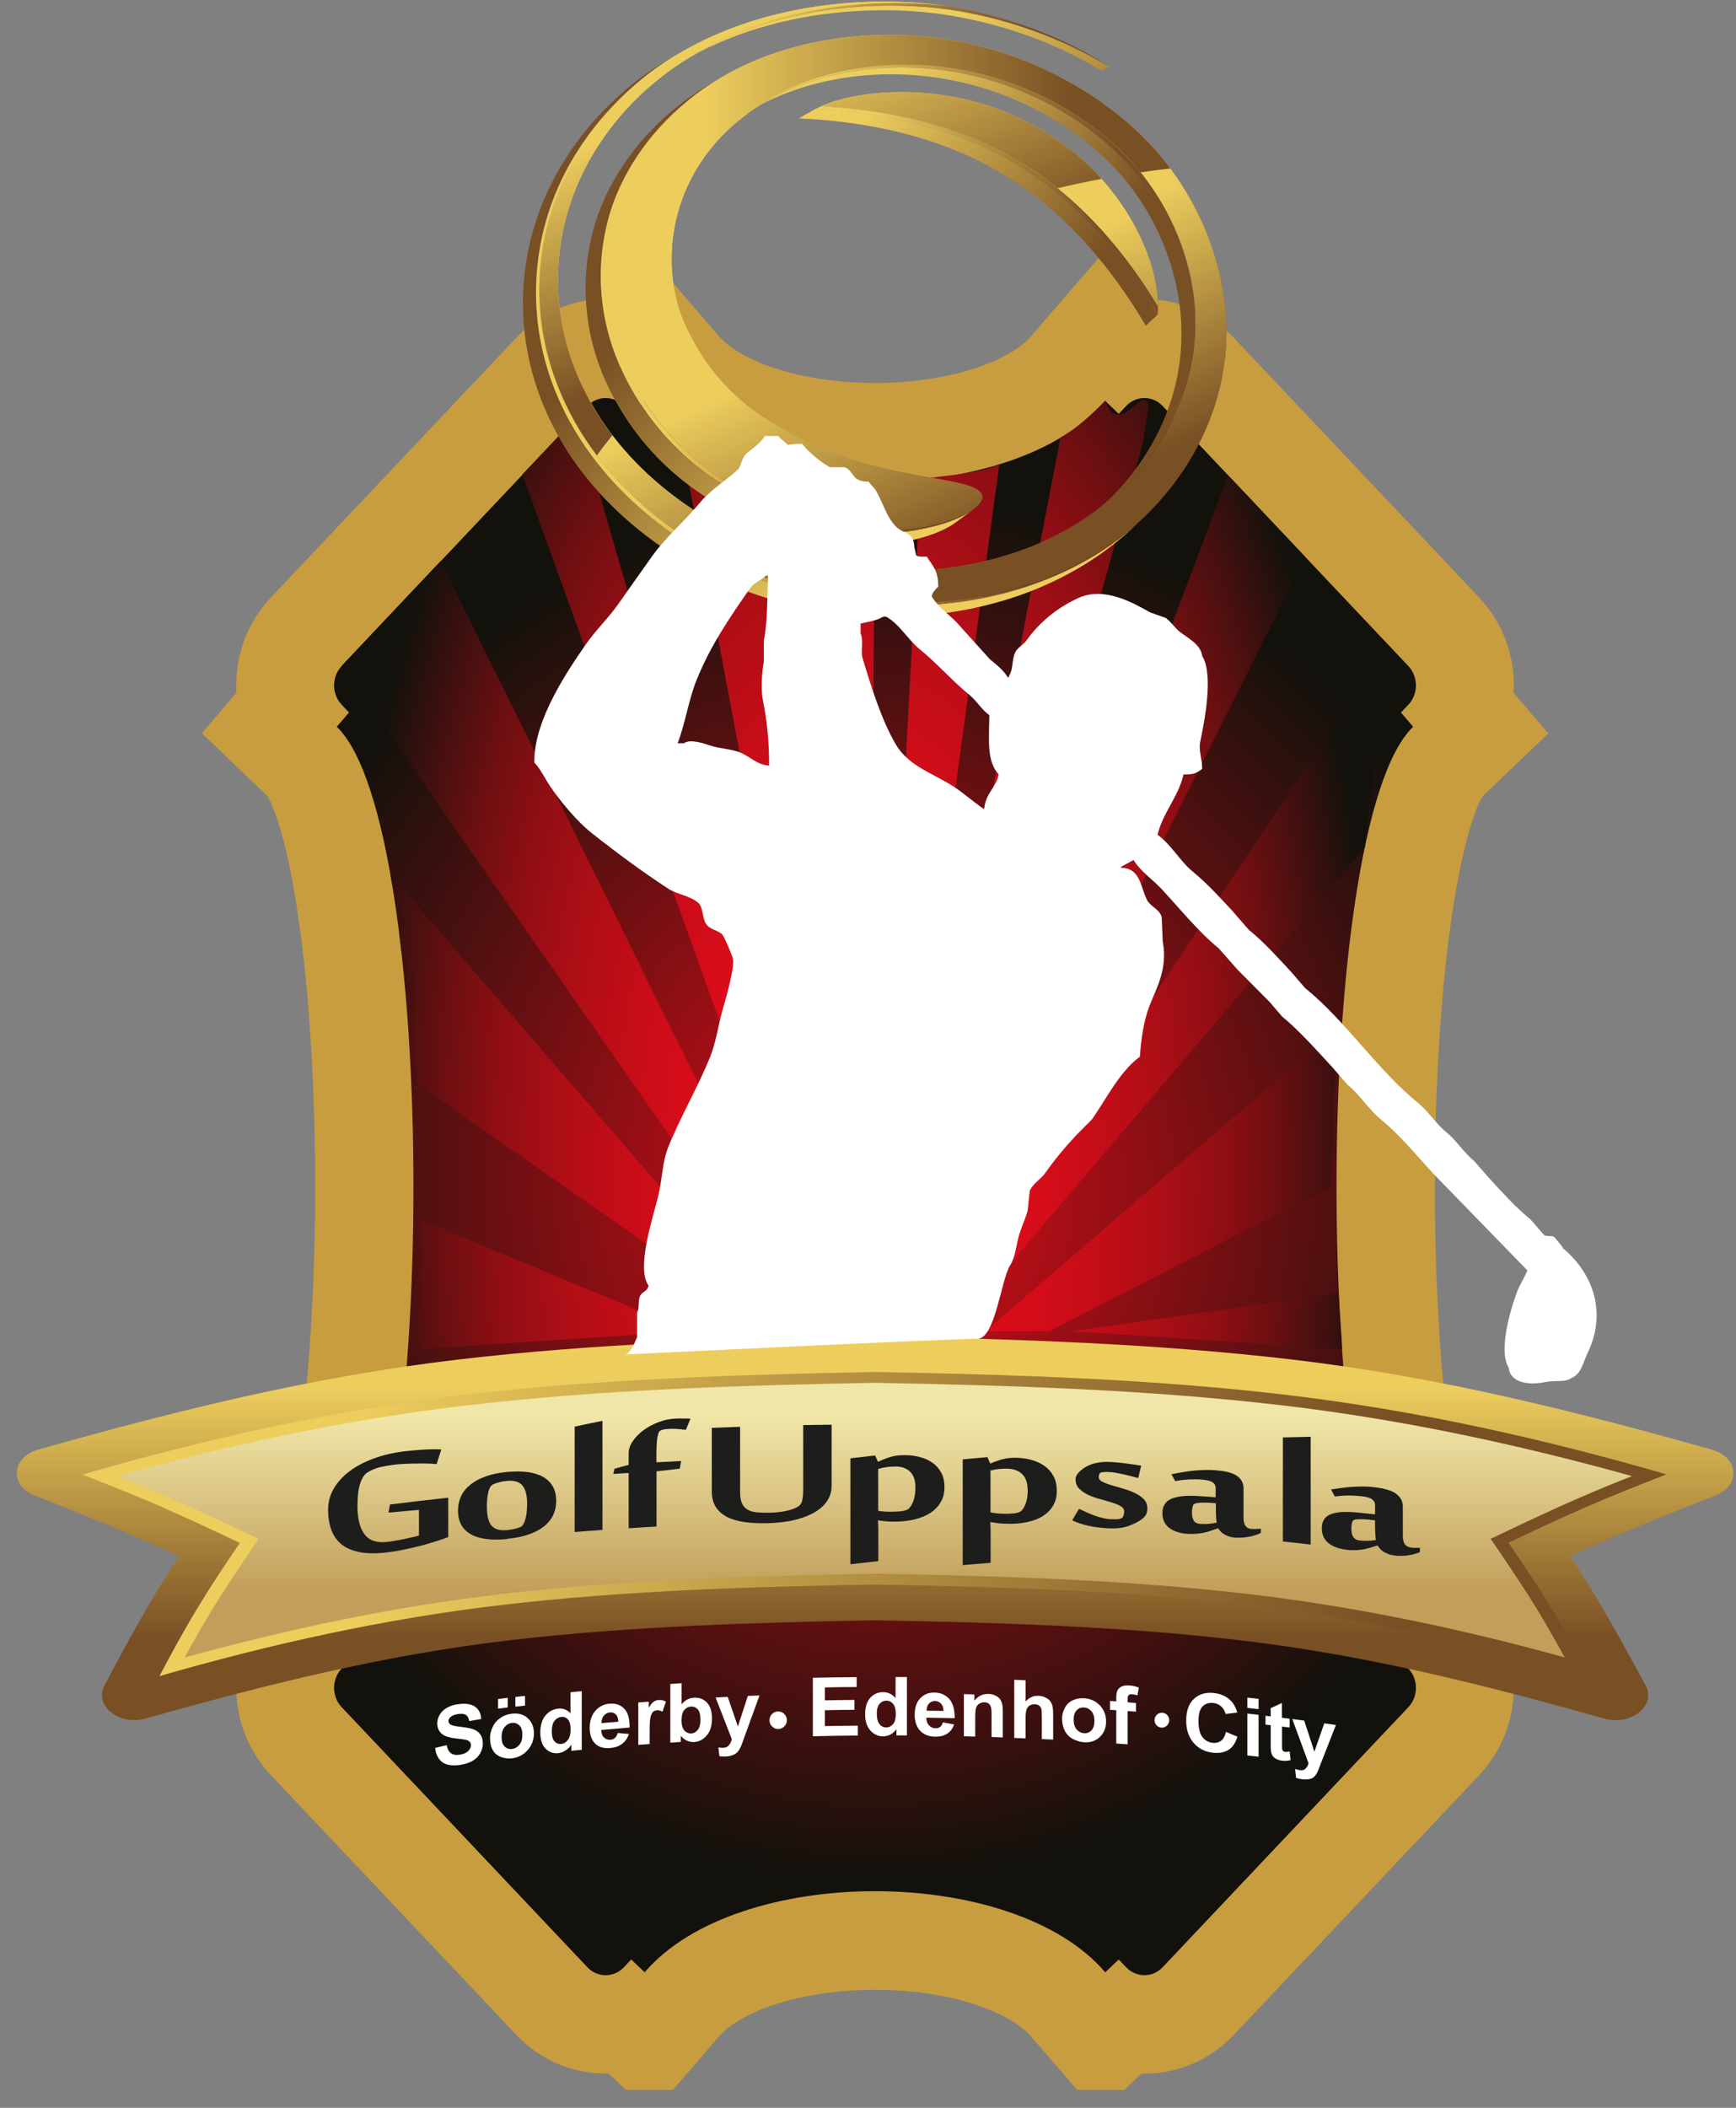 <svg width="89" height="108" viewBox="0 0 89 108" fill="none" xmlns="http://www.w3.org/2000/svg">
<rect x="0" y="0" width="89" height="108" fill="#808080" stroke="none"/>
<g clip-path="url(#clip0_286_365)">
<path fill-rule="evenodd" clip-rule="evenodd" d="M31.658 105.458C30.114 105.641 28.504 105.103 27.324 103.855L14.726 90.528C13.541 89.275 13.041 87.575 13.21 85.939L11.676 84.147C19.142 77.003 19.142 44.582 11.676 37.432L13.21 35.64C13.036 34.01 13.541 32.31 14.726 31.056L27.324 17.73C28.51 16.476 30.114 15.944 31.658 16.127L33.349 14.507L36.013 17.622C39.156 21.297 50.595 21.297 53.738 17.622L56.402 14.507L58.093 16.127C59.637 15.944 61.247 16.476 62.426 17.73L75.024 31.056C76.21 32.304 76.71 34.005 76.541 35.64L78.075 37.432C70.609 44.582 70.609 76.997 78.075 84.147L76.541 85.934C76.715 87.569 76.21 89.269 75.024 90.523L62.426 103.849C61.241 105.098 59.637 105.636 58.093 105.453L56.402 107.072L53.738 103.957C50.595 100.282 39.156 100.282 36.013 103.957L33.349 107.072L31.658 105.453V105.458Z" fill="url(#paint0_linear_286_365)"/>
<path fill-rule="evenodd" clip-rule="evenodd" d="M32.381 101.348C31.604 102.096 30.391 102.074 29.641 101.278L17.043 87.951C16.293 87.155 16.271 85.875 16.978 85.051L16.331 84.293L16.82 83.825C21.746 79.106 21.746 42.457 16.82 37.739L16.331 37.27L16.978 36.512C16.271 35.689 16.293 34.408 17.043 33.617L29.641 20.291C30.391 19.495 31.604 19.473 32.381 20.221L33.099 19.538L33.544 20.054C38.019 25.289 51.699 25.289 56.174 20.054L56.62 19.538L57.337 20.221C58.115 19.473 59.322 19.495 60.078 20.291L72.676 33.617C73.426 34.414 73.448 35.694 72.741 36.517L73.388 37.276L72.898 37.744C67.972 42.462 67.972 79.112 72.898 83.83L73.388 84.298L72.741 85.057C73.448 85.88 73.426 87.16 72.676 87.957L60.078 101.283C59.327 102.08 58.115 102.101 57.337 101.353L56.62 102.036L56.174 101.52C51.699 96.29 38.019 96.29 33.544 101.52L33.099 102.036L32.381 101.353V101.348Z" stroke="#C89D3F" stroke-width="8.712" stroke-miterlimit="10"/>
<path fill-rule="evenodd" clip-rule="evenodd" d="M33.05 101.057L32.359 100.401L31.984 100.799C31.468 101.342 30.63 101.342 30.114 100.799L17.516 87.472C16.999 86.929 16.999 86.036 17.516 85.493L17.891 85.094L17.266 84.363C22.507 79.348 22.507 42.258 17.266 37.238L17.891 36.506L17.516 36.108C16.999 35.565 16.999 34.672 17.516 34.128L30.114 20.802C30.63 20.258 31.468 20.258 31.984 20.802L32.359 21.205L33.05 20.544C37.791 26.085 51.922 26.085 56.663 20.544L57.354 21.205L57.734 20.802C58.251 20.258 59.088 20.258 59.605 20.802L72.203 34.128C72.719 34.672 72.719 35.565 72.203 36.108L71.822 36.506L72.447 37.238C67.211 42.252 67.211 79.348 72.447 84.363L71.822 85.094L72.203 85.493C72.719 86.036 72.719 86.929 72.203 87.472L59.605 100.799C59.088 101.342 58.251 101.342 57.734 100.799L57.354 100.401L56.663 101.057C51.922 95.516 37.791 95.516 33.05 101.057Z" fill="url(#paint1_radial_286_365)"/>
<path fill-rule="evenodd" clip-rule="evenodd" d="M80.489 79.72C81.924 81.883 83.158 84.121 84.365 86.359C84.626 86.843 84.496 87.365 84.028 87.742C83.561 88.118 82.886 88.237 82.25 88.059C76.139 86.337 70 84.788 63.492 84.035C57.326 83.319 51.063 83.131 44.837 83.023C38.606 83.136 32.337 83.325 26.166 84.04C19.68 84.793 13.563 86.337 7.473 88.054C6.837 88.231 6.168 88.113 5.701 87.742C5.233 87.37 5.097 86.849 5.353 86.37C6.533 84.126 7.751 81.893 9.175 79.731C6.761 78.612 4.271 77.611 1.77 76.621C1.166 76.384 0.824 75.921 0.867 75.4C0.911 74.883 1.324 74.453 1.96 74.275C8.958 72.301 15.977 70.547 23.415 69.67C30.483 68.836 37.655 68.61 44.794 68.475H44.854H44.913C52.047 68.605 59.213 68.836 66.276 69.664C73.73 70.541 80.76 72.306 87.769 74.281C88.405 74.458 88.824 74.888 88.862 75.41C88.9 75.932 88.552 76.395 87.948 76.632C85.431 77.611 82.924 78.606 80.505 79.731L80.489 79.72Z" fill="url(#paint2_linear_286_365)"/>
<path fill-rule="evenodd" clip-rule="evenodd" d="M4.255 75.55C10.447 73.753 16.956 72.274 23.768 71.472C30.679 70.659 37.758 70.434 44.843 70.299C51.933 70.428 58.996 70.654 65.901 71.467C72.713 72.268 79.233 73.748 85.431 75.545C84.061 76.077 82.696 76.621 81.353 77.202C79.999 77.788 78.678 78.412 77.341 79.047C78.096 80.161 78.852 81.28 79.543 82.415C80.228 83.55 80.858 84.712 81.494 85.875C75.883 84.255 69.995 82.937 63.846 82.221C57.609 81.495 51.231 81.301 44.832 81.189C38.438 81.301 32.044 81.501 25.802 82.227C19.647 82.942 13.78 84.266 8.175 85.88C8.784 84.723 9.42 83.556 10.105 82.426C10.79 81.291 11.54 80.166 12.296 79.058C10.964 78.423 9.632 77.804 8.294 77.213C6.962 76.626 5.592 76.094 4.244 75.555L4.255 75.55Z" fill="url(#paint3_linear_286_365)"/>
<path fill-rule="evenodd" clip-rule="evenodd" d="M83.659 75.631C77.857 74.017 71.903 72.736 65.797 72.015C58.871 71.203 51.84 70.982 44.848 70.853C37.851 70.982 30.809 71.203 23.883 72.015C17.777 72.736 11.829 74.017 6.027 75.631C6.913 75.986 7.794 76.346 8.664 76.728C10.023 77.326 11.361 77.95 12.688 78.585L13.253 78.853L12.949 79.305C12.198 80.414 11.453 81.522 10.768 82.652C10.312 83.405 9.882 84.164 9.469 84.928C14.743 83.475 20.153 82.324 25.709 81.678C32.033 80.946 38.443 80.753 44.832 80.634H44.848H44.864C51.242 80.747 57.653 80.941 63.971 81.673C69.522 82.318 74.937 83.464 80.217 84.922C79.798 84.158 79.369 83.4 78.917 82.647C78.232 81.517 77.482 80.408 76.732 79.3L76.422 78.848L76.987 78.579C78.319 77.944 79.657 77.315 81.022 76.723C81.897 76.346 82.778 75.981 83.669 75.631H83.659Z" fill="url(#paint4_linear_286_365)"/>
<path d="M21.501 77.363C20.974 77.406 20.446 77.455 19.919 77.503C19.941 77.363 19.968 77.229 19.99 77.089C20.985 76.965 21.985 76.847 22.98 76.739V78.757C22.817 78.821 22.616 78.891 22.377 78.966C22.137 79.042 21.882 79.117 21.605 79.192C21.327 79.262 21.044 79.332 20.745 79.391C20.452 79.456 20.164 79.504 19.886 79.537C19.332 79.607 18.864 79.607 18.473 79.537C18.081 79.461 17.766 79.332 17.521 79.139C17.276 78.945 17.103 78.697 16.988 78.396C16.88 78.095 16.82 77.751 16.82 77.363C16.82 76.976 16.912 76.615 17.108 76.282C17.298 75.948 17.57 75.647 17.913 75.389C18.261 75.125 18.674 74.91 19.158 74.732C19.642 74.555 20.169 74.431 20.751 74.361C20.898 74.345 21.055 74.329 21.235 74.313C21.409 74.296 21.588 74.286 21.757 74.275C21.931 74.264 22.094 74.259 22.246 74.259C22.398 74.259 22.529 74.259 22.627 74.27C22.545 74.517 22.464 74.764 22.382 75.017C22.262 75.007 22.11 74.996 21.925 74.99C21.74 74.99 21.545 74.985 21.343 74.99C21.142 74.99 20.936 74.996 20.74 75.007C20.539 75.017 20.359 75.028 20.202 75.05C19.941 75.082 19.696 75.125 19.468 75.179C19.239 75.238 19.027 75.324 18.837 75.448C18.734 75.512 18.647 75.609 18.581 75.738C18.516 75.862 18.462 76.002 18.424 76.158C18.386 76.314 18.358 76.475 18.348 76.653C18.337 76.825 18.326 76.997 18.326 77.159C18.326 77.82 18.451 78.31 18.696 78.627C18.946 78.945 19.337 79.069 19.87 79.004C20.006 78.988 20.147 78.966 20.3 78.939C20.452 78.913 20.599 78.886 20.745 78.853C20.892 78.821 21.028 78.794 21.153 78.762C21.278 78.73 21.392 78.703 21.479 78.681V77.358L21.501 77.363Z" fill="#1D1D1B"/>
<path d="M25.998 78.859C25.182 78.934 24.562 78.859 24.127 78.606C23.698 78.358 23.48 77.96 23.48 77.395C23.48 77.132 23.535 76.89 23.638 76.664C23.741 76.438 23.904 76.244 24.116 76.072C24.328 75.9 24.589 75.76 24.905 75.647C25.22 75.534 25.584 75.458 25.998 75.421C26.829 75.346 27.455 75.437 27.879 75.695C28.303 75.953 28.515 76.357 28.515 76.906C28.515 77.175 28.461 77.417 28.357 77.637C28.249 77.858 28.091 78.052 27.879 78.218C27.667 78.385 27.406 78.52 27.09 78.627C26.775 78.735 26.411 78.81 25.998 78.848V78.859ZM24.965 77.239C24.965 77.67 25.041 77.982 25.198 78.17C25.356 78.358 25.617 78.434 25.987 78.401C26.128 78.391 26.259 78.369 26.384 78.337C26.509 78.31 26.612 78.278 26.694 78.235C26.748 78.213 26.797 78.165 26.835 78.089C26.878 78.014 26.911 77.928 26.938 77.82C26.971 77.713 26.993 77.594 27.003 77.46C27.014 77.325 27.025 77.191 27.025 77.046C27.025 76.626 26.944 76.314 26.786 76.12C26.628 75.927 26.367 75.846 26.009 75.878C25.873 75.889 25.742 75.91 25.612 75.943C25.481 75.975 25.367 76.013 25.269 76.061C25.215 76.088 25.166 76.136 25.128 76.206C25.084 76.276 25.052 76.368 25.03 76.475C25.008 76.583 24.986 76.696 24.975 76.83C24.965 76.96 24.959 77.094 24.959 77.234L24.965 77.239Z" fill="#1D1D1B"/>
<path d="M30.886 78.391C30.407 78.423 29.934 78.461 29.461 78.498V73.097C29.934 72.995 30.413 72.898 30.886 72.801V78.391Z" fill="#1D1D1B"/>
<path d="M35.154 73.258C35.029 73.247 34.887 73.231 34.735 73.22C34.583 73.21 34.441 73.204 34.316 73.215C34.229 73.215 34.137 73.226 34.045 73.242C33.947 73.258 33.876 73.285 33.822 73.328C33.794 73.35 33.767 73.398 33.745 73.468C33.724 73.538 33.708 73.629 33.691 73.731C33.68 73.834 33.669 73.947 33.664 74.065C33.658 74.189 33.653 74.313 33.653 74.436V74.926C34.077 74.904 34.496 74.883 34.92 74.861C34.898 74.99 34.871 75.125 34.849 75.254C34.713 75.27 34.572 75.281 34.431 75.302C34.311 75.313 34.181 75.329 34.045 75.346C33.903 75.362 33.778 75.373 33.658 75.389V78.219C33.18 78.246 32.707 78.272 32.229 78.305V75.475C32.185 75.475 32.12 75.48 32.033 75.485C31.946 75.485 31.859 75.496 31.766 75.502C31.658 75.507 31.549 75.518 31.44 75.523C31.462 75.432 31.484 75.34 31.505 75.254C31.609 75.222 31.707 75.195 31.799 75.173C31.875 75.152 31.951 75.13 32.033 75.109C32.114 75.087 32.18 75.071 32.229 75.066V74.469C32.229 74.259 32.299 74.054 32.435 73.85C32.577 73.645 32.756 73.457 32.979 73.29C33.202 73.124 33.457 72.984 33.74 72.876C34.023 72.763 34.311 72.704 34.599 72.688C34.719 72.682 34.855 72.677 35.002 72.682C35.154 72.682 35.284 72.682 35.398 72.693C35.322 72.887 35.241 73.081 35.159 73.274L35.154 73.258Z" fill="#1D1D1B"/>
<path d="M42.63 76.179C42.63 76.427 42.559 76.658 42.423 76.879C42.287 77.099 42.081 77.293 41.809 77.46C41.537 77.627 41.2 77.761 40.792 77.869C40.384 77.971 39.917 78.03 39.384 78.046C38.944 78.057 38.547 78.041 38.193 77.993C37.84 77.944 37.535 77.858 37.28 77.729C37.03 77.6 36.834 77.433 36.698 77.218C36.562 77.003 36.492 76.734 36.492 76.416V73.161C36.975 73.14 37.459 73.124 37.943 73.107V76.454C37.943 76.701 37.976 76.895 38.041 77.035C38.106 77.175 38.204 77.282 38.335 77.358C38.465 77.433 38.628 77.476 38.824 77.492C39.014 77.508 39.237 77.514 39.487 77.508C39.797 77.498 40.064 77.471 40.281 77.422C40.504 77.374 40.689 77.315 40.836 77.239C40.988 77.164 41.086 77.051 41.124 76.9C41.162 76.744 41.178 76.561 41.178 76.346V73.021C41.662 73.01 42.146 73.005 42.635 73V76.174L42.63 76.179Z" fill="#1D1D1B"/>
<path d="M45.006 74.904C45.207 74.808 45.414 74.727 45.631 74.657C45.849 74.592 46.099 74.555 46.398 74.56C46.659 74.56 46.909 74.592 47.154 74.657C47.398 74.716 47.61 74.813 47.801 74.947C47.991 75.077 48.138 75.249 48.252 75.453C48.366 75.658 48.42 75.91 48.42 76.201C48.42 76.492 48.361 76.739 48.236 76.954C48.111 77.175 47.937 77.358 47.714 77.508C47.485 77.659 47.213 77.772 46.887 77.853C46.561 77.933 46.197 77.971 45.789 77.966C45.653 77.966 45.511 77.96 45.37 77.944C45.229 77.933 45.109 77.917 45.011 77.896C45.011 77.928 45.011 77.982 45.017 78.062C45.022 78.143 45.028 78.219 45.028 78.305V79.989C44.549 80.042 44.076 80.096 43.598 80.15V74.722C44.022 74.673 44.44 74.625 44.864 74.576C44.913 74.684 44.962 74.797 45.011 74.904H45.006ZM46.931 76.212C46.931 75.846 46.838 75.577 46.653 75.405C46.468 75.227 46.224 75.141 45.908 75.141C45.751 75.141 45.599 75.152 45.452 75.173C45.305 75.195 45.164 75.222 45.022 75.265V77.412C45.131 77.428 45.24 77.444 45.343 77.449C45.452 77.455 45.56 77.46 45.685 77.46C45.865 77.46 46.039 77.449 46.197 77.433C46.354 77.412 46.474 77.379 46.55 77.331C46.637 77.277 46.724 77.153 46.806 76.96C46.887 76.766 46.931 76.524 46.931 76.222V76.212Z" fill="#1D1D1B"/>
<path d="M50.764 74.996C50.965 74.904 51.172 74.829 51.389 74.77C51.607 74.711 51.862 74.684 52.156 74.695C52.417 74.705 52.667 74.743 52.912 74.813C53.156 74.883 53.368 74.985 53.559 75.12C53.749 75.254 53.896 75.426 54.01 75.636C54.124 75.846 54.178 76.094 54.178 76.389C54.178 76.685 54.119 76.922 53.994 77.137C53.874 77.352 53.694 77.53 53.472 77.675C53.249 77.82 52.971 77.923 52.645 77.993C52.319 78.063 51.955 78.09 51.547 78.073C51.411 78.073 51.27 78.057 51.128 78.041C50.987 78.025 50.867 78.003 50.769 77.987C50.769 78.02 50.769 78.073 50.775 78.154C50.78 78.235 50.786 78.31 50.786 78.391V80.075C50.307 80.112 49.834 80.15 49.356 80.193V74.775C49.78 74.738 50.199 74.7 50.623 74.662C50.672 74.775 50.72 74.883 50.769 74.996H50.764ZM52.683 76.352C52.683 75.986 52.591 75.717 52.411 75.539C52.227 75.356 51.982 75.265 51.666 75.254C51.509 75.249 51.357 75.254 51.21 75.27C51.063 75.287 50.922 75.313 50.78 75.346V77.492C50.889 77.514 50.998 77.53 51.101 77.541C51.21 77.552 51.324 77.557 51.444 77.562C51.623 77.568 51.792 77.562 51.955 77.546C52.112 77.53 52.232 77.498 52.308 77.455C52.395 77.401 52.482 77.282 52.564 77.094C52.645 76.906 52.689 76.658 52.689 76.362L52.683 76.352Z" fill="#1D1D1B"/>
<path d="M58.822 77.304C58.822 77.487 58.762 77.632 58.648 77.745C58.534 77.858 58.392 77.95 58.234 78.025C58.153 78.068 58.066 78.106 57.974 78.143C57.881 78.186 57.778 78.219 57.664 78.246C57.549 78.272 57.419 78.294 57.272 78.305C57.125 78.316 56.957 78.316 56.756 78.305C56.402 78.283 56.081 78.24 55.788 78.176C55.494 78.111 55.222 78.02 54.967 77.901C55.081 77.702 55.201 77.508 55.32 77.309C55.429 77.358 55.543 77.412 55.668 77.471C55.793 77.53 55.924 77.584 56.06 77.638C56.201 77.691 56.342 77.734 56.495 77.772C56.647 77.81 56.805 77.837 56.962 77.842C57.071 77.847 57.169 77.847 57.261 77.842C57.354 77.842 57.424 77.82 57.484 77.799C57.533 77.778 57.571 77.734 57.593 77.67C57.615 77.605 57.631 77.53 57.631 77.433C57.631 77.326 57.571 77.24 57.446 77.169C57.327 77.1 57.169 77.035 56.984 76.981C56.799 76.922 56.598 76.868 56.386 76.809C56.174 76.75 55.973 76.68 55.788 76.594C55.603 76.508 55.451 76.4 55.326 76.276C55.201 76.153 55.141 75.991 55.141 75.798C55.141 75.668 55.201 75.55 55.32 75.426C55.44 75.308 55.57 75.211 55.712 75.136C55.886 75.044 56.081 74.98 56.294 74.942C56.505 74.904 56.75 74.894 57.028 74.915C57.261 74.931 57.511 74.953 57.772 74.991C58.033 75.023 58.278 75.061 58.506 75.098C58.457 75.308 58.403 75.523 58.354 75.733C58.24 75.701 58.115 75.668 57.984 75.636C57.854 75.604 57.718 75.572 57.587 75.539C57.457 75.513 57.332 75.486 57.207 75.464C57.082 75.442 56.973 75.432 56.875 75.426C56.75 75.421 56.652 75.416 56.587 75.426C56.522 75.432 56.473 75.442 56.435 75.453C56.402 75.464 56.375 75.496 56.359 75.539C56.337 75.582 56.331 75.631 56.331 75.679C56.331 75.776 56.391 75.862 56.516 75.921C56.641 75.986 56.794 76.045 56.978 76.099C57.163 76.153 57.365 76.212 57.577 76.276C57.789 76.336 57.99 76.411 58.175 76.497C58.36 76.583 58.512 76.691 58.637 76.814C58.762 76.944 58.822 77.1 58.822 77.288V77.304Z" fill="#1D1D1B"/>
<path d="M64.145 78.337C64.264 78.348 64.427 78.348 64.639 78.326V78.547C64.563 78.584 64.476 78.622 64.368 78.654C64.264 78.692 64.156 78.719 64.036 78.74C63.922 78.762 63.797 78.778 63.672 78.784C63.547 78.789 63.427 78.789 63.307 78.784C63.177 78.773 63.068 78.751 62.976 78.713C62.883 78.681 62.802 78.644 62.736 78.6C62.671 78.558 62.611 78.509 62.568 78.455C62.524 78.401 62.481 78.353 62.448 78.305C62.329 78.348 62.209 78.391 62.095 78.428C61.981 78.471 61.856 78.504 61.73 78.531C61.6 78.558 61.47 78.579 61.328 78.59C61.187 78.6 61.029 78.6 60.855 78.59C60.464 78.558 60.154 78.455 59.931 78.278C59.708 78.1 59.594 77.853 59.594 77.535C59.594 77.363 59.626 77.218 59.697 77.1C59.762 76.976 59.871 76.879 60.023 76.809C60.17 76.739 60.366 76.691 60.6 76.664C60.833 76.637 61.122 76.637 61.464 76.658C61.752 76.674 62.041 76.696 62.323 76.718V76.244C62.323 76.115 62.269 76.018 62.166 75.948C62.057 75.878 61.877 75.835 61.622 75.814C61.442 75.797 61.236 75.797 60.996 75.803C60.763 75.814 60.513 75.841 60.252 75.889C60.186 75.771 60.121 75.652 60.056 75.539C60.23 75.502 60.409 75.469 60.6 75.437C60.785 75.405 60.98 75.378 61.17 75.356C61.366 75.335 61.557 75.324 61.758 75.319C61.959 75.313 62.155 75.319 62.35 75.335C62.573 75.356 62.775 75.383 62.949 75.426C63.122 75.469 63.269 75.528 63.389 75.604C63.503 75.679 63.596 75.771 63.661 75.884C63.726 75.997 63.753 76.131 63.753 76.282V77.783C63.753 78.132 63.889 78.321 64.15 78.342L64.145 78.337ZM62.378 78.025C62.378 78.025 62.367 77.977 62.361 77.917C62.356 77.858 62.35 77.783 62.345 77.691C62.34 77.6 62.334 77.498 62.334 77.385C62.334 77.272 62.334 77.148 62.334 77.024C61.986 76.992 61.725 76.987 61.546 76.997C61.366 77.008 61.258 77.035 61.214 77.067C61.192 77.078 61.176 77.105 61.16 77.142C61.149 77.18 61.138 77.223 61.127 77.266C61.116 77.315 61.111 77.363 61.111 77.412C61.111 77.46 61.111 77.508 61.111 77.551C61.111 77.702 61.143 77.82 61.203 77.917C61.263 78.014 61.366 78.068 61.513 78.079C61.671 78.089 61.818 78.095 61.959 78.079C62.1 78.068 62.242 78.046 62.383 78.019L62.378 78.025Z" fill="#1D1D1B"/>
<path d="M67.195 79.139C66.722 79.085 66.243 79.036 65.77 78.983V73.651C66.243 73.64 66.722 73.629 67.195 73.619V79.139Z" fill="#1D1D1B"/>
<path d="M72.3 79.295C72.42 79.311 72.583 79.316 72.795 79.305V79.526C72.719 79.558 72.632 79.596 72.529 79.623C72.425 79.655 72.317 79.677 72.202 79.693C72.088 79.709 71.963 79.72 71.844 79.72C71.718 79.72 71.599 79.72 71.479 79.698C71.349 79.682 71.24 79.655 71.147 79.617C71.055 79.58 70.974 79.537 70.908 79.494C70.843 79.451 70.783 79.397 70.74 79.343C70.696 79.289 70.653 79.235 70.62 79.187C70.501 79.225 70.386 79.262 70.267 79.295C70.147 79.332 70.028 79.359 69.902 79.386C69.777 79.407 69.641 79.424 69.5 79.429C69.359 79.434 69.201 79.429 69.027 79.407C68.636 79.359 68.331 79.246 68.103 79.063C67.88 78.88 67.766 78.627 67.766 78.305C67.766 78.138 67.798 77.993 67.869 77.874C67.934 77.756 68.043 77.664 68.195 77.6C68.342 77.535 68.538 77.492 68.772 77.476C69.005 77.46 69.293 77.471 69.636 77.503C69.924 77.535 70.207 77.567 70.495 77.594V77.121C70.495 76.992 70.441 76.895 70.337 76.82C70.234 76.744 70.055 76.691 69.799 76.664C69.62 76.642 69.413 76.631 69.179 76.626C68.945 76.626 68.695 76.642 68.434 76.68C68.369 76.561 68.304 76.443 68.239 76.319C68.413 76.292 68.592 76.266 68.777 76.239C68.962 76.212 69.152 76.196 69.348 76.185C69.538 76.169 69.734 76.169 69.935 76.169C70.131 76.169 70.326 76.185 70.522 76.212C70.745 76.239 70.946 76.276 71.12 76.33C71.294 76.379 71.441 76.443 71.555 76.524C71.669 76.605 71.762 76.701 71.827 76.814C71.887 76.927 71.92 77.062 71.92 77.218V78.713C71.92 79.063 72.05 79.251 72.317 79.289L72.3 79.295ZM70.539 78.907C70.539 78.907 70.528 78.853 70.522 78.794C70.517 78.735 70.511 78.66 70.506 78.568C70.506 78.477 70.495 78.375 70.495 78.262C70.495 78.149 70.495 78.025 70.495 77.901C70.147 77.858 69.886 77.837 69.712 77.842C69.538 77.842 69.424 77.863 69.386 77.901C69.364 77.912 69.348 77.939 69.332 77.971C69.315 78.009 69.31 78.052 69.299 78.095C69.293 78.143 69.288 78.192 69.283 78.24C69.283 78.288 69.283 78.337 69.283 78.38C69.283 78.525 69.315 78.649 69.375 78.751C69.435 78.848 69.538 78.907 69.685 78.929C69.843 78.95 69.989 78.956 70.131 78.95C70.272 78.945 70.413 78.929 70.555 78.907H70.539Z" fill="#1D1D1B"/>
<path fill-rule="evenodd" clip-rule="evenodd" d="M21.501 69.126C21.355 66.958 21.692 64.354 21.501 62.471L35.29 68.212L21.501 69.126ZM39.569 68.212L21.431 55.563C20.86 51.764 21.278 52.216 21.295 50.247L20.582 48.8L20.457 47.745C21.311 47.078 20.474 47.649 20.017 44.819L40.248 68.217H38.558H39.569V68.212ZM41.309 68.212L17.516 34.118L22.589 28.748L42.059 68.217H41.309V68.212ZM42.635 68.212L26.781 24.31L29.592 21.334L43.108 68.212H42.635ZM43.511 68.212L34.806 22.066C37.584 24.041 38.215 23.686 39.444 24.041L43.87 68.212H43.505H43.511ZM44.212 68.212L41.727 24.471C42.657 24.81 43.886 24.606 44.859 24.681L44.538 68.212H44.212ZM44.865 68.212L47.208 24.563C48.268 24.358 50.258 24.299 51.237 23.772L45.207 68.212H44.87H44.865ZM45.566 68.212L54.369 22.41C55.407 21.878 56.663 20.522 56.663 20.522C57.354 22.518 58.572 19.677 58.892 20.753L58.577 22.755L45.968 68.206H45.566V68.212ZM46.441 68.212L62.965 24.353L66.928 28.549L47.018 68.212H46.441ZM47.768 68.212L71.121 32.983L69.968 43.431L48.834 68.212H47.768ZM50.519 68.212L68.592 52.631C68.348 55.59 68.44 57.123 68.223 60.798L53.787 68.212H50.519ZM54.95 68.212L68.636 66.258C68.614 66.56 68.821 68.814 68.799 69.126L54.945 68.212H54.95Z" fill="url(#paint5_radial_286_365)"/>
<path d="M52.237 8.524C50.421 7.384 48.372 6.641 46.344 6.184C44.778 5.829 43.223 5.651 41.815 5.576C41.526 5.738 41.238 5.899 40.95 6.066C42.364 6.125 43.935 6.297 45.517 6.641C47.572 7.088 49.655 7.83 51.503 8.982C54.842 10.972 57.207 14.088 58.74 16.686C58.947 16.492 59.154 16.304 59.355 16.116C57.843 13.55 55.511 10.494 52.237 8.524Z" fill="url(#paint6_linear_286_365)"/>
<path d="M35.393 2.913C35.654 2.768 35.915 2.623 36.176 2.483C40.645 0.083 46.159 -0.062 49.747 0.68C50.41 0.809 51.03 0.966 51.607 1.132C54.401 1.939 56.185 3.026 56.897 3.435C56.756 3.489 56.62 3.553 56.473 3.618C55.744 3.198 53.923 2.101 51.057 1.31C50.47 1.148 49.84 0.998 49.16 0.874C45.501 0.169 39.911 0.384 35.398 2.918L35.393 2.913Z" fill="url(#paint7_linear_286_365)"/>
<path d="M34.594 2.859C34.849 2.714 35.105 2.569 35.366 2.429C35.143 2.547 34.926 2.676 34.708 2.806C34.453 2.951 34.192 3.101 33.936 3.257C34.154 3.118 34.371 2.988 34.594 2.859Z" fill="url(#paint8_linear_286_365)"/>
<path d="M56.941 25.563C56.68 25.789 56.413 26.015 56.147 26.241C58.583 24.191 60.154 21.345 60.491 18.429C60.926 14.905 59.578 11.145 57.071 8.53C55.141 6.518 52.52 5.07 49.872 4.36C49.106 4.156 48.334 4.005 47.572 3.919C44.196 3.515 40.907 4.231 38.59 5.598C38.879 5.431 39.167 5.264 39.449 5.103C41.738 3.806 44.974 3.15 48.296 3.591C49.046 3.688 49.802 3.838 50.552 4.048C53.14 4.769 55.701 6.206 57.599 8.175C60.067 10.741 61.426 14.416 61.062 17.854C60.785 20.721 59.295 23.524 56.946 25.569L56.941 25.563Z" fill="url(#paint9_linear_286_365)"/>
<path d="M47.121 27.134C45.68 27.398 43.717 27.382 41.651 26.871C40.499 26.586 39.319 26.144 38.182 25.52C37.53 25.079 33.784 23.379 31.712 18.596C30.772 16.385 30.429 13.636 31.31 10.795C32.147 8.202 34.137 5.544 37.274 3.812C36.997 3.962 36.725 4.124 36.453 4.28C33.316 6.093 31.332 8.81 30.511 11.446C29.657 14.308 30 17.068 30.935 19.274C32.979 24.019 36.665 25.714 37.312 26.155C38.432 26.774 39.602 27.215 40.738 27.5C42.788 28.022 44.74 28.049 46.175 27.796C47.502 27.565 48.437 27.177 48.948 26.801C49.263 26.575 49.573 26.343 49.883 26.112C49.372 26.494 48.448 26.892 47.121 27.129V27.134Z" fill="url(#paint10_linear_286_365)"/>
<path d="M58.349 26.806C58.224 26.914 58.104 27.027 57.979 27.14C57.941 27.172 57.903 27.204 57.865 27.237C57.778 27.312 57.691 27.393 57.599 27.468C56.739 28.21 55.777 28.872 54.728 29.426C50.628 31.632 45.381 32.165 40.635 31.013C40.254 30.917 39.873 30.814 39.498 30.701C34.447 29.184 30.293 25.746 28.314 21.76C26.4 17.972 26.438 13.953 27.732 10.612C28.934 7.524 31.261 4.888 33.936 3.252C34.192 3.096 34.453 2.951 34.708 2.8C32.022 4.376 29.673 6.943 28.445 9.983C27.107 13.302 27.042 17.332 28.972 21.141C30.978 25.176 35.214 28.652 40.357 30.163C40.738 30.276 41.118 30.379 41.51 30.47C46.289 31.595 51.52 31.019 55.559 28.775C56.582 28.216 57.517 27.549 58.349 26.806Z" fill="url(#paint11_linear_286_365)"/>
<path d="M46.344 6.184C48.366 6.641 50.421 7.384 52.237 8.524C55.511 10.494 57.843 13.555 59.355 16.116C59.365 15.987 59.365 15.847 59.371 15.707C57.859 13.2 55.576 10.284 52.417 8.385C50.601 7.244 48.546 6.502 46.523 6.044C44.995 5.7 43.484 5.522 42.103 5.447C42.005 5.49 41.907 5.533 41.815 5.582C43.223 5.651 44.778 5.834 46.344 6.189V6.184Z" fill="url(#paint12_linear_286_365)"/>
<path d="M61.23 17.709C61.595 14.271 60.235 10.596 57.767 8.03C55.869 6.06 53.309 4.624 50.72 3.903C49.97 3.693 49.214 3.543 48.464 3.446C45.033 2.999 41.689 3.709 39.389 5.092C38.895 5.388 38.449 5.7 38.041 6.034C38.4 5.754 38.791 5.485 39.21 5.232C41.51 3.849 44.854 3.134 48.285 3.586C49.035 3.682 49.791 3.833 50.541 4.043C53.129 4.764 55.69 6.2 57.587 8.169C60.056 10.736 61.415 14.411 61.051 17.848C60.763 20.824 59.142 23.745 56.609 25.827C59.24 23.74 60.931 20.754 61.23 17.714V17.709Z" fill="url(#paint13_linear_286_365)"/>
<path d="M41.831 26.731C40.678 26.44 39.498 26.005 38.362 25.38C37.709 24.934 33.963 23.239 31.892 18.456C30.951 16.245 30.608 13.496 31.489 10.655C32.153 8.594 33.55 6.491 35.67 4.844C33.447 6.512 31.989 8.67 31.31 10.79C30.429 13.63 30.772 16.385 31.712 18.591C33.784 23.374 37.53 25.074 38.182 25.515C39.319 26.139 40.504 26.58 41.651 26.865C43.717 27.377 45.68 27.393 47.121 27.129C48.556 26.871 49.519 26.424 50.003 26.015C49.481 26.387 48.573 26.763 47.3 26.989C45.86 27.253 43.897 27.237 41.836 26.726L41.831 26.731Z" fill="url(#paint14_linear_286_365)"/>
<path d="M41.684 30.336C41.298 30.244 40.912 30.142 40.531 30.029C35.388 28.523 31.158 25.047 29.151 21.012C27.216 17.203 27.281 13.173 28.624 9.853C29.603 7.438 31.288 5.323 33.289 3.763C31.212 5.334 29.451 7.508 28.45 9.993C27.113 13.313 27.047 17.343 28.977 21.152C30.984 25.187 35.219 28.662 40.363 30.174C40.743 30.287 41.124 30.389 41.516 30.481C46.295 31.605 51.525 31.03 55.565 28.786C56.337 28.361 57.06 27.877 57.729 27.334C57.109 27.818 56.446 28.259 55.744 28.646C51.705 30.89 46.474 31.465 41.695 30.341L41.684 30.336Z" fill="url(#paint15_linear_286_365)"/>
<path d="M35.344 2.929C34.85 3.23 34.371 3.569 33.909 3.935C34.317 3.623 34.735 3.333 35.165 3.064C39.83 0.131 45.903 -0.111 49.747 0.68C50.411 0.809 51.031 0.965 51.607 1.132C54.401 1.939 56.185 3.026 56.897 3.435C56.158 2.967 54.195 1.708 50.992 0.836C50.601 0.729 50.188 0.626 49.753 0.535C49.361 0.449 48.943 0.374 48.508 0.309C44.696 -0.159 39.471 0.331 35.355 2.929H35.344Z" fill="url(#paint16_linear_286_365)"/>
<path d="M52.417 8.385C55.576 10.284 57.859 13.2 59.371 15.707C59.387 13.125 57.446 9.09 53.613 6.792C52.482 6.082 51.264 5.566 50.035 5.232C47.05 4.414 43.924 4.651 42.102 5.442C43.484 5.517 44.995 5.695 46.523 6.039C48.545 6.491 50.601 7.239 52.417 8.379V8.385Z" fill="url(#paint17_linear_286_365)"/>
<path d="M62.791 18.456C63.253 14.615 61.807 10.429 58.979 7.411C56.756 5.038 53.678 3.3 50.552 2.45C49.785 2.241 49.008 2.079 48.236 1.972C44.256 1.396 40.178 2.171 37.28 3.801C36.709 4.118 36.171 4.468 35.676 4.839C33.555 6.485 32.158 8.584 31.495 10.65C30.614 13.49 30.956 16.24 31.897 18.451C33.969 23.239 37.715 24.934 38.367 25.375C39.504 25.999 40.689 26.435 41.836 26.726C43.902 27.237 45.865 27.253 47.3 26.989C48.573 26.758 49.481 26.387 50.003 26.015C50.28 25.779 50.4 25.553 50.351 25.381C50.258 25.079 49.812 24.896 49.117 24.74C48.66 24.638 48.1 24.541 47.458 24.428C46.811 24.31 46.088 24.17 45.305 23.987C43.777 23.621 42.059 23.067 40.379 22.131C39.895 21.787 37.062 20.598 35.317 17.047C33.789 14.217 33.947 9.24 38.047 6.034C38.454 5.7 38.906 5.388 39.395 5.092C41.695 3.709 45.039 2.994 48.469 3.446C49.22 3.543 49.975 3.693 50.726 3.903C53.314 4.629 55.875 6.06 57.772 8.03C60.241 10.596 61.6 14.271 61.236 17.708C60.937 20.754 59.246 23.74 56.614 25.822C56.027 26.306 55.391 26.742 54.706 27.124C51.025 29.227 46.061 29.803 41.543 28.705C41.331 28.652 41.124 28.598 40.912 28.539C36.176 27.237 32.18 24.154 30.195 20.452C28.276 16.961 28.205 13.184 29.38 10.009C30.271 7.605 31.913 5.474 33.909 3.93C34.371 3.559 34.849 3.225 35.344 2.924C39.466 0.336 44.691 -0.159 48.502 0.309C44.636 -0.256 39.156 0.121 34.708 2.805C34.219 3.091 33.746 3.408 33.283 3.758C31.283 5.318 29.597 7.432 28.619 9.848C27.281 13.168 27.216 17.197 29.146 21.006C31.152 25.041 35.388 28.517 40.526 30.023C40.906 30.137 41.287 30.239 41.678 30.33C46.458 31.455 51.688 30.879 55.728 28.636C56.429 28.248 57.087 27.807 57.713 27.323C60.545 25.036 62.405 21.792 62.78 18.451L62.791 18.456Z" fill="url(#paint18_linear_286_365)"/>
<path d="M52.417 8.385C55.576 10.284 57.859 13.2 59.371 15.707C59.387 13.125 57.446 9.09 53.613 6.792C52.482 6.082 51.264 5.566 50.035 5.232C47.05 4.414 43.924 4.651 42.102 5.442C43.484 5.517 44.995 5.695 46.523 6.039C48.545 6.491 50.601 7.239 52.417 8.379V8.385Z" fill="url(#paint19_linear_286_365)"/>
<path d="M62.791 18.456C63.253 14.615 61.807 10.429 58.979 7.411C56.756 5.038 53.678 3.3 50.552 2.45C49.785 2.241 49.008 2.079 48.236 1.972C44.256 1.396 40.178 2.171 37.28 3.801C36.709 4.118 36.171 4.468 35.676 4.839C33.555 6.485 32.158 8.584 31.495 10.65C30.614 13.49 30.956 16.24 31.897 18.451C33.969 23.239 37.715 24.934 38.367 25.375C39.504 25.999 40.689 26.435 41.836 26.726C43.902 27.237 45.865 27.253 47.3 26.989C48.573 26.758 49.481 26.387 50.003 26.015C50.28 25.779 50.4 25.553 50.351 25.381C50.258 25.079 49.812 24.896 49.117 24.74C48.66 24.638 48.1 24.541 47.458 24.428C46.811 24.31 46.088 24.17 45.305 23.987C43.777 23.621 42.059 23.067 40.379 22.131C39.895 21.787 37.062 20.598 35.317 17.047C33.789 14.217 33.947 9.24 38.047 6.034C38.454 5.7 38.906 5.388 39.395 5.092C41.695 3.709 45.039 2.994 48.469 3.446C49.22 3.543 49.975 3.693 50.726 3.903C53.314 4.629 55.875 6.06 57.772 8.03C60.241 10.596 61.6 14.271 61.236 17.708C60.937 20.754 59.246 23.74 56.614 25.822C56.027 26.306 55.391 26.742 54.706 27.124C51.025 29.227 46.061 29.803 41.543 28.705C41.331 28.652 41.124 28.598 40.912 28.539C36.176 27.237 32.18 24.154 30.195 20.452C28.276 16.961 28.205 13.184 29.38 10.009C30.271 7.605 31.913 5.474 33.909 3.93C34.371 3.559 34.849 3.225 35.344 2.924C39.466 0.336 44.691 -0.159 48.502 0.309C44.636 -0.256 39.156 0.121 34.708 2.805C34.219 3.091 33.746 3.408 33.283 3.758C31.283 5.318 29.597 7.432 28.619 9.848C27.281 13.168 27.216 17.197 29.146 21.006C31.152 25.041 35.388 28.517 40.526 30.023C40.906 30.137 41.287 30.239 41.678 30.33C46.458 31.455 51.688 30.879 55.728 28.636C56.429 28.248 57.087 27.807 57.713 27.323C60.545 25.036 62.405 21.792 62.78 18.451L62.791 18.456Z" fill="url(#paint20_linear_286_365)"/>
<path d="M53.613 6.792C52.482 6.082 51.264 5.566 50.035 5.232C47.05 4.414 43.924 4.651 42.102 5.442C43.484 5.517 44.995 5.695 46.523 6.039C48.545 6.491 50.601 7.239 52.417 8.379C53.053 8.761 53.651 9.186 54.222 9.644C54.978 9.466 55.733 9.305 56.478 9.165C55.684 8.277 54.733 7.459 53.613 6.792Z" fill="url(#paint21_linear_286_365)"/>
<path d="M35.866 18.037C35.676 17.725 35.491 17.396 35.317 17.047C33.789 14.217 33.947 9.24 38.046 6.034C38.454 5.7 38.906 5.388 39.395 5.092C41.695 3.709 45.039 2.994 48.469 3.446C49.22 3.543 49.975 3.693 50.726 3.903C53.314 4.629 55.875 6.061 57.772 8.03C58.017 8.288 58.251 8.557 58.474 8.831C58.985 8.756 59.496 8.686 60.002 8.632C59.681 8.207 59.344 7.798 58.979 7.411C56.756 5.038 53.678 3.301 50.552 2.45C49.785 2.241 49.008 2.079 48.236 1.972C44.256 1.396 40.178 2.171 37.28 3.801C36.709 4.118 36.171 4.468 35.676 4.839C33.555 6.486 32.158 8.584 31.495 10.65C30.614 13.491 30.956 16.24 31.897 18.451C32.234 19.226 32.609 19.914 33.017 20.538C33.871 19.683 34.828 18.844 35.877 18.037H35.866Z" fill="url(#paint22_linear_286_365)"/>
<path d="M30.201 20.463C28.281 16.971 28.211 13.194 29.385 10.02C30.277 7.615 31.919 5.485 33.914 3.941C34.376 3.569 34.855 3.236 35.35 2.935C39.466 0.336 44.691 -0.159 48.502 0.309C44.636 -0.256 39.156 0.121 34.708 2.805C34.219 3.091 33.746 3.408 33.283 3.758C31.283 5.318 29.597 7.432 28.619 9.848C27.281 13.168 27.216 17.197 29.146 21.006C29.543 21.808 30.038 22.588 30.603 23.336C30.848 22.992 31.114 22.647 31.391 22.308C30.935 21.711 30.532 21.093 30.19 20.458L30.201 20.463Z" fill="url(#paint23_linear_286_365)"/>
<path fill-rule="evenodd" clip-rule="evenodd" d="M80.119 63.913C79.978 63.741 79.836 63.569 79.695 63.396C79.537 63.278 79.374 63.391 79.162 63.283C78.928 63.014 78.7 62.751 78.466 62.482C77.689 61.852 76.971 61.045 76.286 60.303C76.052 60.039 75.824 59.77 75.59 59.501C75.052 59.065 74.676 58.441 74.149 58.011C73.611 57.575 73.236 56.951 72.708 56.52C70.588 54.794 69.027 52.346 66.901 50.618C66.673 50.349 66.439 50.086 66.211 49.817C65.526 49.08 64.803 48.273 64.025 47.643C63.726 47.299 63.422 46.955 63.123 46.61C62.503 45.943 61.85 45.233 61.154 44.663C60.491 44.125 60.05 43.275 59.344 42.774C59.61 41.65 60.415 40.827 60.676 39.681C61.225 39.691 61.35 39.605 61.633 39.396C61.633 38.895 61.442 38.432 61.529 38.024C61.736 37.028 62.236 34.57 61.633 33.612C61.568 33.009 60.833 32.654 60.458 32.353C60.224 32.159 60.018 31.842 59.768 31.664C59.501 31.567 59.235 31.471 58.968 31.379C58.115 30.906 56.63 30.034 55.293 30.637C54.233 31.116 53.287 31.88 52.629 32.81C52.477 33.031 52.156 33.181 52.042 33.44C51.857 33.859 51.955 34.311 51.721 34.645V34.704H51.666C51.438 34.333 51.085 34.053 50.758 33.789C50.171 33.139 49.584 32.493 49.002 31.842C48.589 31.449 48.089 31.083 47.779 30.583C47.724 30.475 47.969 30.163 48.1 30.066C48.1 29.206 47.817 29.007 47.513 28.517C47.328 28.522 47.088 28.538 46.98 28.463C46.931 28.383 46.92 28.14 46.876 28.06C46.855 27.21 46.311 27.382 45.919 26.968C45.441 26.473 45.272 25.768 44.908 25.138C44.81 24.971 44.642 24.848 44.538 24.681C43.636 24.681 43.826 24.181 43.315 23.939H42.57C42.217 23.809 41.336 23.067 41.129 22.739C40.857 22.739 40.586 22.75 40.384 22.798C40.243 22.631 40.036 22.523 39.906 22.341H39.215C38.987 22.712 38.639 22.932 38.307 23.201C38.019 23.433 37.987 23.912 37.829 24.062C37.193 24.643 36.41 25.111 35.861 25.784C35.099 26.704 34.088 27.565 33.408 28.533C32.843 29.34 32.272 30.126 31.707 30.938C31.19 31.675 30.527 32.299 30.005 33.058C29.113 34.354 27.352 36.905 27.395 39.073C27.721 39.412 27.928 39.874 28.194 40.273C28.711 41.047 29.613 42.118 30.326 42.678C31.593 43.678 32.93 44.668 34.268 45.54C34.714 45.83 35.344 45.889 35.757 46.228C36.046 46.411 36.002 47.014 36.181 47.315C36.383 47.649 36.812 47.649 37.035 47.891C37.133 47.998 37.525 48.929 37.568 49.091C37.693 49.564 37.149 51.372 37.035 51.781C36.796 52.642 36.709 53.416 36.394 54.186C35.757 55.746 34.887 57.22 34.262 58.769C33.947 59.544 33.963 60.416 33.729 61.346C33.49 62.32 32.598 65.01 33.251 65.871C33.18 66.194 32.941 66.156 32.821 66.388C32.696 66.63 32.794 67.028 32.664 67.249V68.507C32.56 68.755 32.31 69.379 32.038 69.401C31.805 69.417 48.393 68.599 50.117 68.599C51.019 68.599 51.335 65.532 51.781 64.844C52.063 64.408 52.09 63.794 52.259 63.24C52.373 62.864 52.58 62.417 52.683 62.041C52.721 61.696 52.754 61.357 52.792 61.013C52.939 60.669 53.379 60.394 53.591 60.098C54.075 59.404 54.619 58.759 55.19 58.151C55.456 57.882 55.722 57.618 55.989 57.349C56.723 56.289 57.419 54.885 58.441 54.142C58.49 53.282 58.642 52.286 58.92 51.565C59.268 50.667 59.882 49.656 59.61 48.24C59.594 47.821 59.578 47.401 59.556 46.982C59.441 46.583 58.979 46.449 58.811 46.126C58.457 45.438 58.479 44.485 57.479 44.464V44.41C57.691 44.297 57.903 44.178 58.115 44.066C58.479 44.657 59.094 45.061 59.556 45.556C60.502 46.573 61.415 47.719 62.486 48.596C62.807 48.956 63.128 49.322 63.443 49.682C63.992 50.236 64.542 50.791 65.096 51.345C65.308 51.592 65.52 51.84 65.732 52.087C66.597 52.792 67.516 53.831 68.288 54.664C68.554 54.971 68.821 55.278 69.087 55.584C69.729 56.101 70.169 56.849 70.794 57.36C71.789 58.167 72.638 59.227 73.513 60.168C75.111 61.809 76.704 63.45 78.303 65.091C78.319 65.129 77.862 65.968 77.825 66.065C77.553 66.737 76.759 69.153 77.346 70.073C77.422 70.869 78.406 70.988 79.211 70.816C79.744 70.703 80.233 70.859 80.592 70.59C81.065 70.407 81.168 69.788 81.391 69.331C82.451 67.13 81.554 65.123 80.114 63.95L80.119 63.913ZM38.046 38.599C37.535 38.363 36.954 38.379 36.394 38.196C36.143 38.115 35.404 37.841 35.061 38.083H34.741C35.138 37.05 35.295 35.888 35.698 34.876C36.426 33.063 37.432 31.605 38.465 30.126C38.661 29.846 39.031 29.744 39.264 29.496H39.373C39.335 30.508 39.357 31.847 39.161 32.816V33.903C39.069 34.349 38.998 35.312 39.107 35.85C39.324 36.937 39.438 38.04 39.428 39.229C38.808 39.18 38.498 38.804 38.041 38.599H38.046ZM50.454 41.462C49.932 41.112 49.432 40.66 48.91 40.316C47.839 39.616 46.588 39.272 45.925 38.142C45.196 36.899 44.674 35.221 44.223 33.73C44.12 33.381 44.283 32.767 44.12 32.466V31.95C44.506 31.858 45.06 31.783 45.343 31.546C46.11 31.944 46.512 32.746 47.154 33.268C48.056 33.999 48.806 34.882 49.709 35.613C50.068 35.909 50.34 36.372 50.72 36.646C50.709 37.921 50.574 38.992 51.199 39.681C51.068 40.369 50.535 40.617 50.454 41.456V41.462Z" fill="white"/>
<path d="M22.306 89.56C22.502 89.512 22.697 89.469 22.899 89.42C22.937 89.614 23.007 89.748 23.116 89.829C23.225 89.91 23.372 89.937 23.556 89.91C23.752 89.883 23.899 89.824 23.997 89.727C24.095 89.63 24.144 89.528 24.144 89.415C24.144 89.345 24.122 89.286 24.078 89.243C24.035 89.2 23.964 89.162 23.861 89.14C23.79 89.124 23.627 89.103 23.377 89.076C23.051 89.038 22.822 88.968 22.692 88.871C22.507 88.732 22.415 88.543 22.415 88.301C22.415 88.15 22.458 88 22.545 87.855C22.632 87.709 22.757 87.591 22.92 87.499C23.083 87.408 23.279 87.344 23.513 87.317C23.888 87.268 24.176 87.317 24.367 87.457C24.557 87.596 24.66 87.806 24.666 88.081C24.465 88.113 24.263 88.15 24.057 88.183C24.029 88.032 23.975 87.924 23.888 87.871C23.801 87.817 23.676 87.795 23.502 87.822C23.328 87.844 23.187 87.903 23.089 87.984C23.024 88.043 22.991 88.108 22.991 88.183C22.991 88.253 23.024 88.312 23.083 88.355C23.16 88.409 23.344 88.452 23.643 88.484C23.937 88.516 24.16 88.559 24.301 88.619C24.443 88.672 24.551 88.764 24.633 88.882C24.715 89.001 24.753 89.157 24.753 89.345C24.753 89.517 24.704 89.684 24.611 89.851C24.513 90.012 24.378 90.141 24.203 90.238C24.029 90.335 23.812 90.399 23.551 90.437C23.17 90.486 22.877 90.437 22.676 90.292C22.474 90.141 22.349 89.904 22.311 89.571L22.306 89.56Z" fill="white"/>
<path d="M25.122 89.049C25.122 88.855 25.171 88.667 25.264 88.473C25.356 88.28 25.492 88.129 25.666 88.016C25.84 87.898 26.03 87.828 26.248 87.806C26.579 87.769 26.846 87.844 27.058 88.038C27.27 88.231 27.373 88.49 27.373 88.818C27.373 89.146 27.265 89.431 27.052 89.673C26.84 89.915 26.569 90.055 26.248 90.093C26.047 90.114 25.856 90.093 25.677 90.023C25.497 89.953 25.356 89.84 25.264 89.673C25.171 89.512 25.122 89.302 25.122 89.054V89.049ZM25.535 87.548V87.053C25.699 87.031 25.867 87.015 26.03 86.994V87.489C25.867 87.51 25.699 87.526 25.535 87.548ZM25.715 89.006C25.715 89.221 25.764 89.383 25.867 89.485C25.971 89.587 26.096 89.63 26.248 89.614C26.4 89.598 26.525 89.522 26.628 89.399C26.732 89.275 26.781 89.097 26.781 88.882C26.781 88.667 26.732 88.511 26.628 88.409C26.525 88.307 26.4 88.263 26.248 88.28C26.096 88.296 25.971 88.371 25.867 88.495C25.764 88.624 25.715 88.796 25.715 89.011V89.006ZM26.422 87.446V86.951C26.585 86.929 26.753 86.913 26.917 86.897V87.392C26.753 87.408 26.585 87.43 26.422 87.446Z" fill="white"/>
<path d="M29.831 89.657C29.651 89.673 29.472 89.689 29.293 89.711V89.393C29.206 89.528 29.097 89.63 28.977 89.7C28.858 89.775 28.733 89.813 28.613 89.829C28.363 89.856 28.145 89.775 27.966 89.592C27.787 89.409 27.7 89.135 27.7 88.775C27.7 88.414 27.787 88.113 27.96 87.903C28.134 87.693 28.352 87.575 28.618 87.548C28.863 87.521 29.075 87.602 29.249 87.79V86.709C29.439 86.687 29.635 86.671 29.825 86.655V89.662L29.831 89.657ZM28.287 88.672C28.287 88.904 28.319 89.07 28.384 89.167C28.477 89.307 28.608 89.372 28.776 89.356C28.912 89.34 29.021 89.275 29.113 89.151C29.206 89.027 29.255 88.855 29.255 88.629C29.255 88.382 29.211 88.204 29.119 88.102C29.026 88 28.912 87.957 28.771 87.973C28.635 87.989 28.52 88.054 28.428 88.172C28.336 88.29 28.292 88.457 28.292 88.672H28.287Z" fill="white"/>
<path d="M31.669 88.796C31.859 88.812 32.055 88.828 32.245 88.845C32.169 89.06 32.055 89.232 31.892 89.35C31.734 89.474 31.533 89.544 31.294 89.566C30.913 89.598 30.63 89.501 30.451 89.27C30.304 89.087 30.233 88.839 30.233 88.538C30.233 88.177 30.326 87.887 30.516 87.666C30.706 87.446 30.946 87.322 31.234 87.295C31.56 87.268 31.816 87.354 32.006 87.553C32.196 87.752 32.283 88.075 32.278 88.516C31.794 88.554 31.31 88.597 30.826 88.64C30.826 88.812 30.875 88.941 30.967 89.028C31.054 89.114 31.169 89.151 31.299 89.141C31.392 89.135 31.468 89.103 31.527 89.049C31.587 88.995 31.636 88.909 31.669 88.802V88.796ZM31.701 88.215C31.701 88.048 31.652 87.925 31.571 87.844C31.489 87.763 31.386 87.731 31.272 87.742C31.147 87.752 31.044 87.806 30.956 87.908C30.875 88.005 30.831 88.134 30.837 88.29C31.125 88.263 31.413 88.242 31.701 88.215Z" fill="white"/>
<path d="M33.3 89.361C33.109 89.377 32.914 89.388 32.723 89.404V87.231C32.903 87.214 33.082 87.204 33.262 87.193V87.499C33.354 87.349 33.436 87.247 33.512 87.193C33.588 87.139 33.669 87.112 33.762 87.107C33.892 87.096 34.023 87.123 34.142 87.188C34.083 87.36 34.023 87.532 33.963 87.704C33.865 87.65 33.773 87.623 33.691 87.629C33.61 87.634 33.539 87.661 33.485 87.709C33.43 87.758 33.387 87.844 33.354 87.962C33.322 88.081 33.305 88.323 33.305 88.694V89.367L33.3 89.361Z" fill="white"/>
<path d="M34.365 89.286V86.284C34.556 86.273 34.752 86.257 34.942 86.246V87.327C35.121 87.112 35.333 86.999 35.578 86.988C35.844 86.972 36.067 87.053 36.241 87.236C36.415 87.419 36.502 87.688 36.502 88.048C36.502 88.409 36.415 88.71 36.236 88.92C36.056 89.13 35.839 89.243 35.589 89.259C35.464 89.264 35.339 89.243 35.219 89.189C35.099 89.135 34.991 89.049 34.904 88.936V89.253C34.724 89.264 34.545 89.275 34.365 89.291V89.286ZM34.936 88.118C34.936 88.344 34.974 88.505 35.045 88.613C35.143 88.758 35.279 88.828 35.447 88.818C35.572 88.812 35.681 88.748 35.774 88.635C35.866 88.522 35.91 88.35 35.91 88.113C35.91 87.865 35.866 87.688 35.774 87.585C35.681 87.483 35.567 87.435 35.426 87.44C35.284 87.451 35.17 87.51 35.078 87.623C34.985 87.736 34.942 87.903 34.942 88.118H34.936Z" fill="white"/>
<path d="M36.693 86.978C36.899 86.967 37.106 86.956 37.307 86.945C37.481 87.451 37.655 87.957 37.829 88.462C37.997 87.941 38.171 87.419 38.34 86.897C38.541 86.886 38.742 86.881 38.938 86.875C38.682 87.58 38.422 88.29 38.166 88.995C38.122 89.124 38.074 89.248 38.03 89.377C37.981 89.506 37.932 89.603 37.883 89.673C37.84 89.743 37.785 89.797 37.725 89.845C37.666 89.888 37.59 89.926 37.503 89.953C37.416 89.98 37.318 89.996 37.209 90.001C37.1 90.007 36.986 90.001 36.883 89.985C36.866 89.834 36.85 89.689 36.828 89.538C36.921 89.549 37.002 89.555 37.073 89.555C37.209 89.549 37.307 89.506 37.372 89.42C37.437 89.339 37.486 89.237 37.519 89.113C37.242 88.403 36.964 87.688 36.687 86.978H36.693Z" fill="white"/>
<path d="M41.673 88.957V85.966C42.423 85.95 43.168 85.939 43.919 85.934V86.44C43.375 86.44 42.831 86.45 42.288 86.461V87.123C42.793 87.112 43.299 87.107 43.804 87.101V87.607C43.299 87.607 42.793 87.618 42.288 87.629V88.441C42.853 88.43 43.413 88.425 43.978 88.419V88.925C43.212 88.931 42.445 88.947 41.678 88.963L41.673 88.957Z" fill="white"/>
<path d="M46.496 88.92C46.316 88.92 46.137 88.92 45.958 88.92V88.602C45.865 88.726 45.762 88.818 45.642 88.877C45.523 88.936 45.397 88.968 45.272 88.968C45.022 88.968 44.805 88.871 44.625 88.672C44.446 88.473 44.353 88.194 44.353 87.833C44.353 87.473 44.441 87.187 44.614 86.994C44.788 86.8 45.011 86.703 45.278 86.703C45.523 86.703 45.734 86.805 45.914 87.004V85.928C46.11 85.928 46.3 85.928 46.496 85.928V88.914V88.92ZM44.952 87.785C44.952 88.016 44.984 88.183 45.05 88.285C45.142 88.436 45.272 88.511 45.441 88.511C45.577 88.511 45.686 88.452 45.783 88.344C45.876 88.231 45.925 88.064 45.925 87.844C45.925 87.596 45.881 87.419 45.789 87.306C45.697 87.193 45.582 87.139 45.441 87.139C45.305 87.139 45.191 87.193 45.093 87.3C45.001 87.408 44.952 87.569 44.952 87.785Z" fill="white"/>
<path d="M48.339 88.252C48.529 88.29 48.725 88.323 48.915 88.36C48.839 88.565 48.725 88.726 48.562 88.828C48.404 88.936 48.203 88.984 47.958 88.984C47.578 88.984 47.295 88.85 47.11 88.608C46.963 88.409 46.893 88.161 46.893 87.86C46.893 87.499 46.985 87.219 47.175 87.02C47.366 86.821 47.605 86.719 47.898 86.725C48.225 86.725 48.48 86.843 48.67 87.058C48.861 87.273 48.948 87.602 48.942 88.037C48.459 88.027 47.975 88.021 47.491 88.01C47.491 88.183 47.54 88.312 47.632 88.409C47.719 88.505 47.833 88.554 47.969 88.554C48.062 88.554 48.138 88.532 48.197 88.484C48.263 88.436 48.306 88.355 48.339 88.252ZM48.371 87.671C48.371 87.505 48.322 87.381 48.241 87.29C48.159 87.203 48.056 87.155 47.942 87.155C47.817 87.155 47.714 87.198 47.627 87.284C47.545 87.376 47.502 87.499 47.507 87.655C47.795 87.655 48.083 87.661 48.377 87.666L48.371 87.671Z" fill="white"/>
<path d="M51.416 89.022C51.221 89.017 51.03 89.006 50.835 89.001V87.897C50.835 87.666 50.824 87.516 50.797 87.446C50.769 87.376 50.731 87.322 50.677 87.284C50.623 87.247 50.552 87.225 50.476 87.22C50.378 87.22 50.285 87.241 50.204 87.295C50.122 87.349 50.068 87.419 50.041 87.505C50.014 87.596 49.997 87.758 49.997 88V88.979C49.802 88.979 49.611 88.968 49.416 88.963V86.805C49.595 86.805 49.774 86.816 49.954 86.822V87.139C50.144 86.902 50.383 86.784 50.677 86.795C50.802 86.795 50.922 86.827 51.025 86.875C51.134 86.924 51.21 86.988 51.264 87.058C51.319 87.134 51.357 87.214 51.378 87.306C51.4 87.397 51.411 87.526 51.411 87.688V89.027L51.416 89.022Z" fill="white"/>
<path d="M52.58 86.09V87.182C52.765 86.978 52.988 86.875 53.249 86.891C53.385 86.897 53.504 86.929 53.607 86.983C53.716 87.037 53.798 87.101 53.852 87.182C53.907 87.263 53.944 87.349 53.961 87.44C53.983 87.532 53.993 87.677 53.993 87.871V89.135C53.798 89.124 53.607 89.114 53.412 89.108V87.968C53.412 87.742 53.401 87.596 53.379 87.537C53.357 87.473 53.319 87.424 53.265 87.386C53.211 87.349 53.14 87.327 53.053 87.322C52.955 87.322 52.873 87.338 52.797 87.381C52.721 87.424 52.667 87.489 52.634 87.58C52.602 87.672 52.58 87.806 52.58 87.989V89.07C52.384 89.06 52.194 89.054 51.998 89.049V86.068C52.194 86.074 52.384 86.085 52.58 86.095V86.09Z" fill="white"/>
<path d="M54.45 88.048C54.45 87.86 54.499 87.677 54.592 87.505C54.684 87.333 54.82 87.204 54.994 87.123C55.168 87.037 55.364 87.004 55.576 87.015C55.907 87.037 56.179 87.16 56.391 87.386C56.603 87.612 56.707 87.887 56.707 88.21C56.707 88.532 56.598 88.796 56.386 89C56.174 89.2 55.902 89.291 55.581 89.269C55.38 89.259 55.19 89.2 55.005 89.103C54.825 89.006 54.684 88.866 54.592 88.688C54.499 88.511 54.45 88.296 54.45 88.048ZM55.043 88.113C55.043 88.328 55.097 88.495 55.195 88.613C55.298 88.731 55.423 88.796 55.576 88.807C55.728 88.817 55.853 88.769 55.956 88.662C56.06 88.554 56.108 88.392 56.108 88.177C56.108 87.962 56.06 87.801 55.956 87.682C55.853 87.564 55.728 87.499 55.576 87.489C55.423 87.478 55.298 87.526 55.195 87.634C55.092 87.742 55.043 87.903 55.043 88.118V88.113Z" fill="white"/>
<path d="M56.908 87.155C57.017 87.16 57.12 87.171 57.228 87.177V87.015C57.228 86.832 57.25 86.698 57.288 86.617C57.326 86.531 57.403 86.461 57.506 86.413C57.609 86.364 57.745 86.348 57.903 86.359C58.066 86.37 58.229 86.407 58.387 86.472C58.359 86.601 58.338 86.73 58.31 86.865C58.218 86.838 58.131 86.816 58.044 86.811C57.962 86.805 57.897 86.822 57.865 86.854C57.827 86.891 57.81 86.962 57.81 87.075V87.225C57.952 87.236 58.098 87.247 58.24 87.257V87.704C58.093 87.693 57.952 87.682 57.81 87.672V89.377C57.614 89.361 57.424 89.35 57.228 89.334V87.629C57.12 87.623 57.017 87.612 56.908 87.607V87.16V87.155Z" fill="white"/>
<path d="M62.845 88.737C63.041 88.817 63.237 88.904 63.438 88.984C63.346 89.296 63.199 89.522 62.987 89.657C62.775 89.791 62.508 89.84 62.187 89.807C61.785 89.764 61.459 89.603 61.198 89.307C60.942 89.011 60.812 88.635 60.812 88.166C60.812 87.671 60.942 87.3 61.203 87.053C61.464 86.805 61.801 86.703 62.225 86.746C62.595 86.784 62.894 86.924 63.123 87.166C63.258 87.306 63.362 87.499 63.432 87.747C63.231 87.774 63.03 87.795 62.829 87.822C62.796 87.666 62.72 87.537 62.606 87.435C62.492 87.333 62.356 87.273 62.193 87.257C61.97 87.236 61.785 87.295 61.649 87.44C61.508 87.585 61.443 87.833 61.443 88.188C61.443 88.565 61.513 88.839 61.649 89.011C61.785 89.183 61.964 89.28 62.182 89.302C62.345 89.318 62.481 89.28 62.601 89.194C62.715 89.108 62.802 88.957 62.851 88.742L62.845 88.737Z" fill="white"/>
<path d="M63.949 87.51V86.983C64.139 87.004 64.335 87.026 64.525 87.047V87.575C64.335 87.553 64.139 87.532 63.949 87.51ZM63.949 89.947V87.801C64.139 87.822 64.335 87.844 64.525 87.865V90.012C64.335 89.99 64.139 89.969 63.949 89.947Z" fill="white"/>
<path d="M66.118 88.064V88.516C65.988 88.5 65.857 88.484 65.727 88.468V89.334C65.727 89.512 65.727 89.614 65.738 89.641C65.743 89.673 65.76 89.7 65.787 89.721C65.814 89.743 65.847 89.759 65.885 89.764C65.939 89.77 66.015 89.764 66.118 89.738C66.135 89.888 66.151 90.034 66.167 90.184C66.031 90.227 65.879 90.233 65.71 90.211C65.607 90.2 65.515 90.168 65.428 90.125C65.346 90.082 65.286 90.028 65.243 89.969C65.205 89.91 65.178 89.834 65.161 89.738C65.15 89.668 65.145 89.533 65.145 89.334V88.398C65.058 88.387 64.966 88.376 64.879 88.366V87.914C64.966 87.924 65.058 87.935 65.145 87.946V87.521C65.335 87.435 65.531 87.349 65.721 87.257V88.016C65.852 88.032 65.982 88.048 66.113 88.064H66.118Z" fill="white"/>
<path d="M66.249 88.081C66.455 88.108 66.657 88.134 66.863 88.161C67.037 88.694 67.211 89.221 67.385 89.754C67.554 89.27 67.722 88.785 67.891 88.301C68.092 88.328 68.288 88.355 68.489 88.387C68.233 89.038 67.978 89.689 67.722 90.34C67.679 90.459 67.63 90.577 67.586 90.695C67.537 90.814 67.488 90.905 67.439 90.964C67.396 91.023 67.342 91.072 67.282 91.104C67.222 91.136 67.151 91.158 67.064 91.169C66.977 91.18 66.879 91.18 66.771 91.169C66.662 91.153 66.548 91.131 66.445 91.093C66.428 90.943 66.412 90.792 66.396 90.641C66.488 90.668 66.57 90.69 66.64 90.701C66.776 90.717 66.874 90.69 66.939 90.62C67.004 90.55 67.053 90.459 67.086 90.346C66.809 89.592 66.531 88.839 66.254 88.086L66.249 88.081Z" fill="white"/>
<path d="M40.341 88.14C40.341 88.263 40.297 88.366 40.21 88.457C40.123 88.543 40.02 88.592 39.895 88.592C39.77 88.592 39.667 88.549 39.58 88.457C39.493 88.371 39.449 88.263 39.449 88.14C39.449 88.016 39.493 87.914 39.58 87.822C39.667 87.736 39.77 87.693 39.895 87.693C40.02 87.693 40.123 87.736 40.21 87.822C40.297 87.908 40.341 88.016 40.341 88.14Z" fill="white"/>
<path d="M59.942 88.14C59.942 88.247 59.904 88.333 59.833 88.409C59.762 88.484 59.67 88.522 59.567 88.522C59.463 88.522 59.371 88.484 59.3 88.409C59.23 88.333 59.191 88.247 59.191 88.14C59.191 88.032 59.23 87.946 59.3 87.871C59.371 87.795 59.458 87.758 59.567 87.758C59.675 87.758 59.762 87.795 59.833 87.871C59.904 87.946 59.942 88.032 59.942 88.14Z" fill="white"/>
</g>
<defs>
<linearGradient id="paint0_linear_286_365" x1="11.682" y1="60.798" x2="78.075" y2="60.798" gradientUnits="userSpaceOnUse">
<stop stop-color="#EDCE5D"/>
<stop offset="0.9" stop-color="#794F24"/>
</linearGradient>
<radialGradient id="paint1_radial_286_365" cx="0" cy="0" r="1" gradientUnits="userSpaceOnUse" gradientTransform="translate(44.854 60.845) scale(33.373 35.335)">
<stop stop-color="#E40D1A"/>
<stop offset="1" stop-color="#13110C"/>
</radialGradient>
<linearGradient id="paint2_linear_286_365" x1="45.139" y1="67.714" x2="45.139" y2="87.349" gradientUnits="userSpaceOnUse">
<stop offset="0.17" stop-color="#EDCE5D"/>
<stop offset="0.83" stop-color="#794F24"/>
</linearGradient>
<linearGradient id="paint3_linear_286_365" x1="4.255" y1="78.09" x2="85.436" y2="78.09" gradientUnits="userSpaceOnUse">
<stop offset="0.17" stop-color="#EDCE5D"/>
<stop offset="0.83" stop-color="#794F24"/>
</linearGradient>
<linearGradient id="paint4_linear_286_365" x1="45.133" y1="70.075" x2="45.133" y2="84.124" gradientUnits="userSpaceOnUse">
<stop offset="0.18" stop-color="#EFE6A8"/>
<stop offset="0.82" stop-color="#C29E5A"/>
</linearGradient>
<radialGradient id="paint5_radial_286_365" cx="0" cy="0" r="1" gradientUnits="userSpaceOnUse" gradientTransform="translate(44.056 60.313) scale(26.763 55.66)">
<stop stop-color="#E40D1A"/>
<stop offset="0.18" stop-color="#E00D19"/>
<stop offset="0.33" stop-color="#D70D19"/>
<stop offset="0.45" stop-color="#C60D18"/>
<stop offset="0.57" stop-color="#AF0E16"/>
<stop offset="0.69" stop-color="#910E14"/>
<stop offset="0.8" stop-color="#6C0F11"/>
<stop offset="0.9" stop-color="#41100F"/>
<stop offset="1" stop-color="#13110C"/>
</radialGradient>
<linearGradient id="paint6_linear_286_365" x1="41.901" y1="3.209" x2="57.907" y2="16.976" gradientUnits="userSpaceOnUse">
<stop offset="0.17" stop-color="#EDCE5D"/>
<stop offset="0.83" stop-color="#794F24"/>
</linearGradient>
<linearGradient id="paint7_linear_286_365" x1="43.859" y1="1.251" x2="60.494" y2="15.557" gradientUnits="userSpaceOnUse">
<stop offset="0.17" stop-color="#EDCE5D"/>
<stop offset="0.83" stop-color="#794F24"/>
</linearGradient>
<linearGradient id="paint8_linear_286_365" x1="33.936" y1="2.843" x2="35.366" y2="2.843" gradientUnits="userSpaceOnUse">
<stop offset="0.17" stop-color="#EDCE5D"/>
<stop offset="0.83" stop-color="#794F24"/>
</linearGradient>
<linearGradient id="paint9_linear_286_365" x1="41.184" y1="3.951" x2="56.914" y2="17.479" gradientUnits="userSpaceOnUse">
<stop offset="0.17" stop-color="#EDCE5D"/>
<stop offset="0.83" stop-color="#794F24"/>
</linearGradient>
<linearGradient id="paint10_linear_286_365" x1="49.812" y1="29.297" x2="33.136" y2="10.674" gradientUnits="userSpaceOnUse">
<stop offset="0.17" stop-color="#EDCE5D"/>
<stop offset="0.83" stop-color="#794F24"/>
</linearGradient>
<linearGradient id="paint11_linear_286_365" x1="48.741" y1="30.631" x2="31.872" y2="11.791" gradientUnits="userSpaceOnUse">
<stop offset="0.17" stop-color="#EDCE5D"/>
<stop offset="0.83" stop-color="#794F24"/>
</linearGradient>
<linearGradient id="paint12_linear_286_365" x1="41.815" y1="10.779" x2="59.371" y2="10.779" gradientUnits="userSpaceOnUse">
<stop offset="0.17" stop-color="#EDCE5D"/>
<stop offset="0.83" stop-color="#794F24"/>
</linearGradient>
<linearGradient id="paint13_linear_286_365" x1="38.047" y1="14.566" x2="61.29" y2="14.566" gradientUnits="userSpaceOnUse">
<stop offset="0.17" stop-color="#EDCE5D"/>
<stop offset="0.83" stop-color="#794F24"/>
</linearGradient>
<linearGradient id="paint14_linear_286_365" x1="30.799" y1="16.073" x2="50.003" y2="16.073" gradientUnits="userSpaceOnUse">
<stop offset="0.17" stop-color="#EDCE5D"/>
<stop offset="0.83" stop-color="#794F24"/>
</linearGradient>
<linearGradient id="paint15_linear_286_365" x1="27.477" y1="17.396" x2="57.718" y2="17.396" gradientUnits="userSpaceOnUse">
<stop offset="0.17" stop-color="#EDCE5D"/>
<stop offset="0.83" stop-color="#794F24"/>
</linearGradient>
<linearGradient id="paint16_linear_286_365" x1="33.909" y1="2.047" x2="56.892" y2="2.047" gradientUnits="userSpaceOnUse">
<stop offset="0.17" stop-color="#EDCE5D"/>
<stop offset="0.83" stop-color="#794F24"/>
</linearGradient>
<linearGradient id="paint17_linear_286_365" x1="42.102" y1="10.214" x2="59.371" y2="10.214" gradientUnits="userSpaceOnUse">
<stop offset="0.17" stop-color="#EDCE5D"/>
<stop offset="0.83" stop-color="#794F24"/>
</linearGradient>
<linearGradient id="paint18_linear_286_365" x1="27.656" y1="15.486" x2="62.872" y2="15.486" gradientUnits="userSpaceOnUse">
<stop offset="0.17" stop-color="#EDCE5D"/>
<stop offset="0.83" stop-color="#794F24"/>
</linearGradient>
<linearGradient id="paint19_linear_286_365" x1="51.068" y1="10.434" x2="59.266" y2="27.879" gradientUnits="userSpaceOnUse">
<stop offset="0.17" stop-color="#EDCE5D"/>
<stop offset="0.83" stop-color="#794F24"/>
</linearGradient>
<linearGradient id="paint20_linear_286_365" x1="44.033" y1="13.372" x2="52.022" y2="30.385" gradientUnits="userSpaceOnUse">
<stop offset="0.17" stop-color="#EDCE5D"/>
<stop offset="0.83" stop-color="#794F24"/>
</linearGradient>
<linearGradient id="paint21_linear_286_365" x1="45.077" y1="-2.478" x2="52.773" y2="15.782" gradientUnits="userSpaceOnUse">
<stop offset="0.17" stop-color="#EDCE5D"/>
<stop offset="0.83" stop-color="#794F24"/>
</linearGradient>
<linearGradient id="paint22_linear_286_365" x1="30.978" y1="11.166" x2="60.002" y2="11.166" gradientUnits="userSpaceOnUse">
<stop offset="0.17" stop-color="#EDCE5D"/>
<stop offset="0.83" stop-color="#794F24"/>
</linearGradient>
<linearGradient id="paint23_linear_286_365" x1="35.072" y1="1.977" x2="42.101" y2="18.644" gradientUnits="userSpaceOnUse">
<stop offset="0.17" stop-color="#EDCE5D"/>
<stop offset="0.83" stop-color="#794F24"/>
</linearGradient>
<clipPath id="clip0_286_365">
<rect width="88" height="107" fill="white" transform="translate(0.856 0.083)"/>
</clipPath>
</defs>
</svg>
